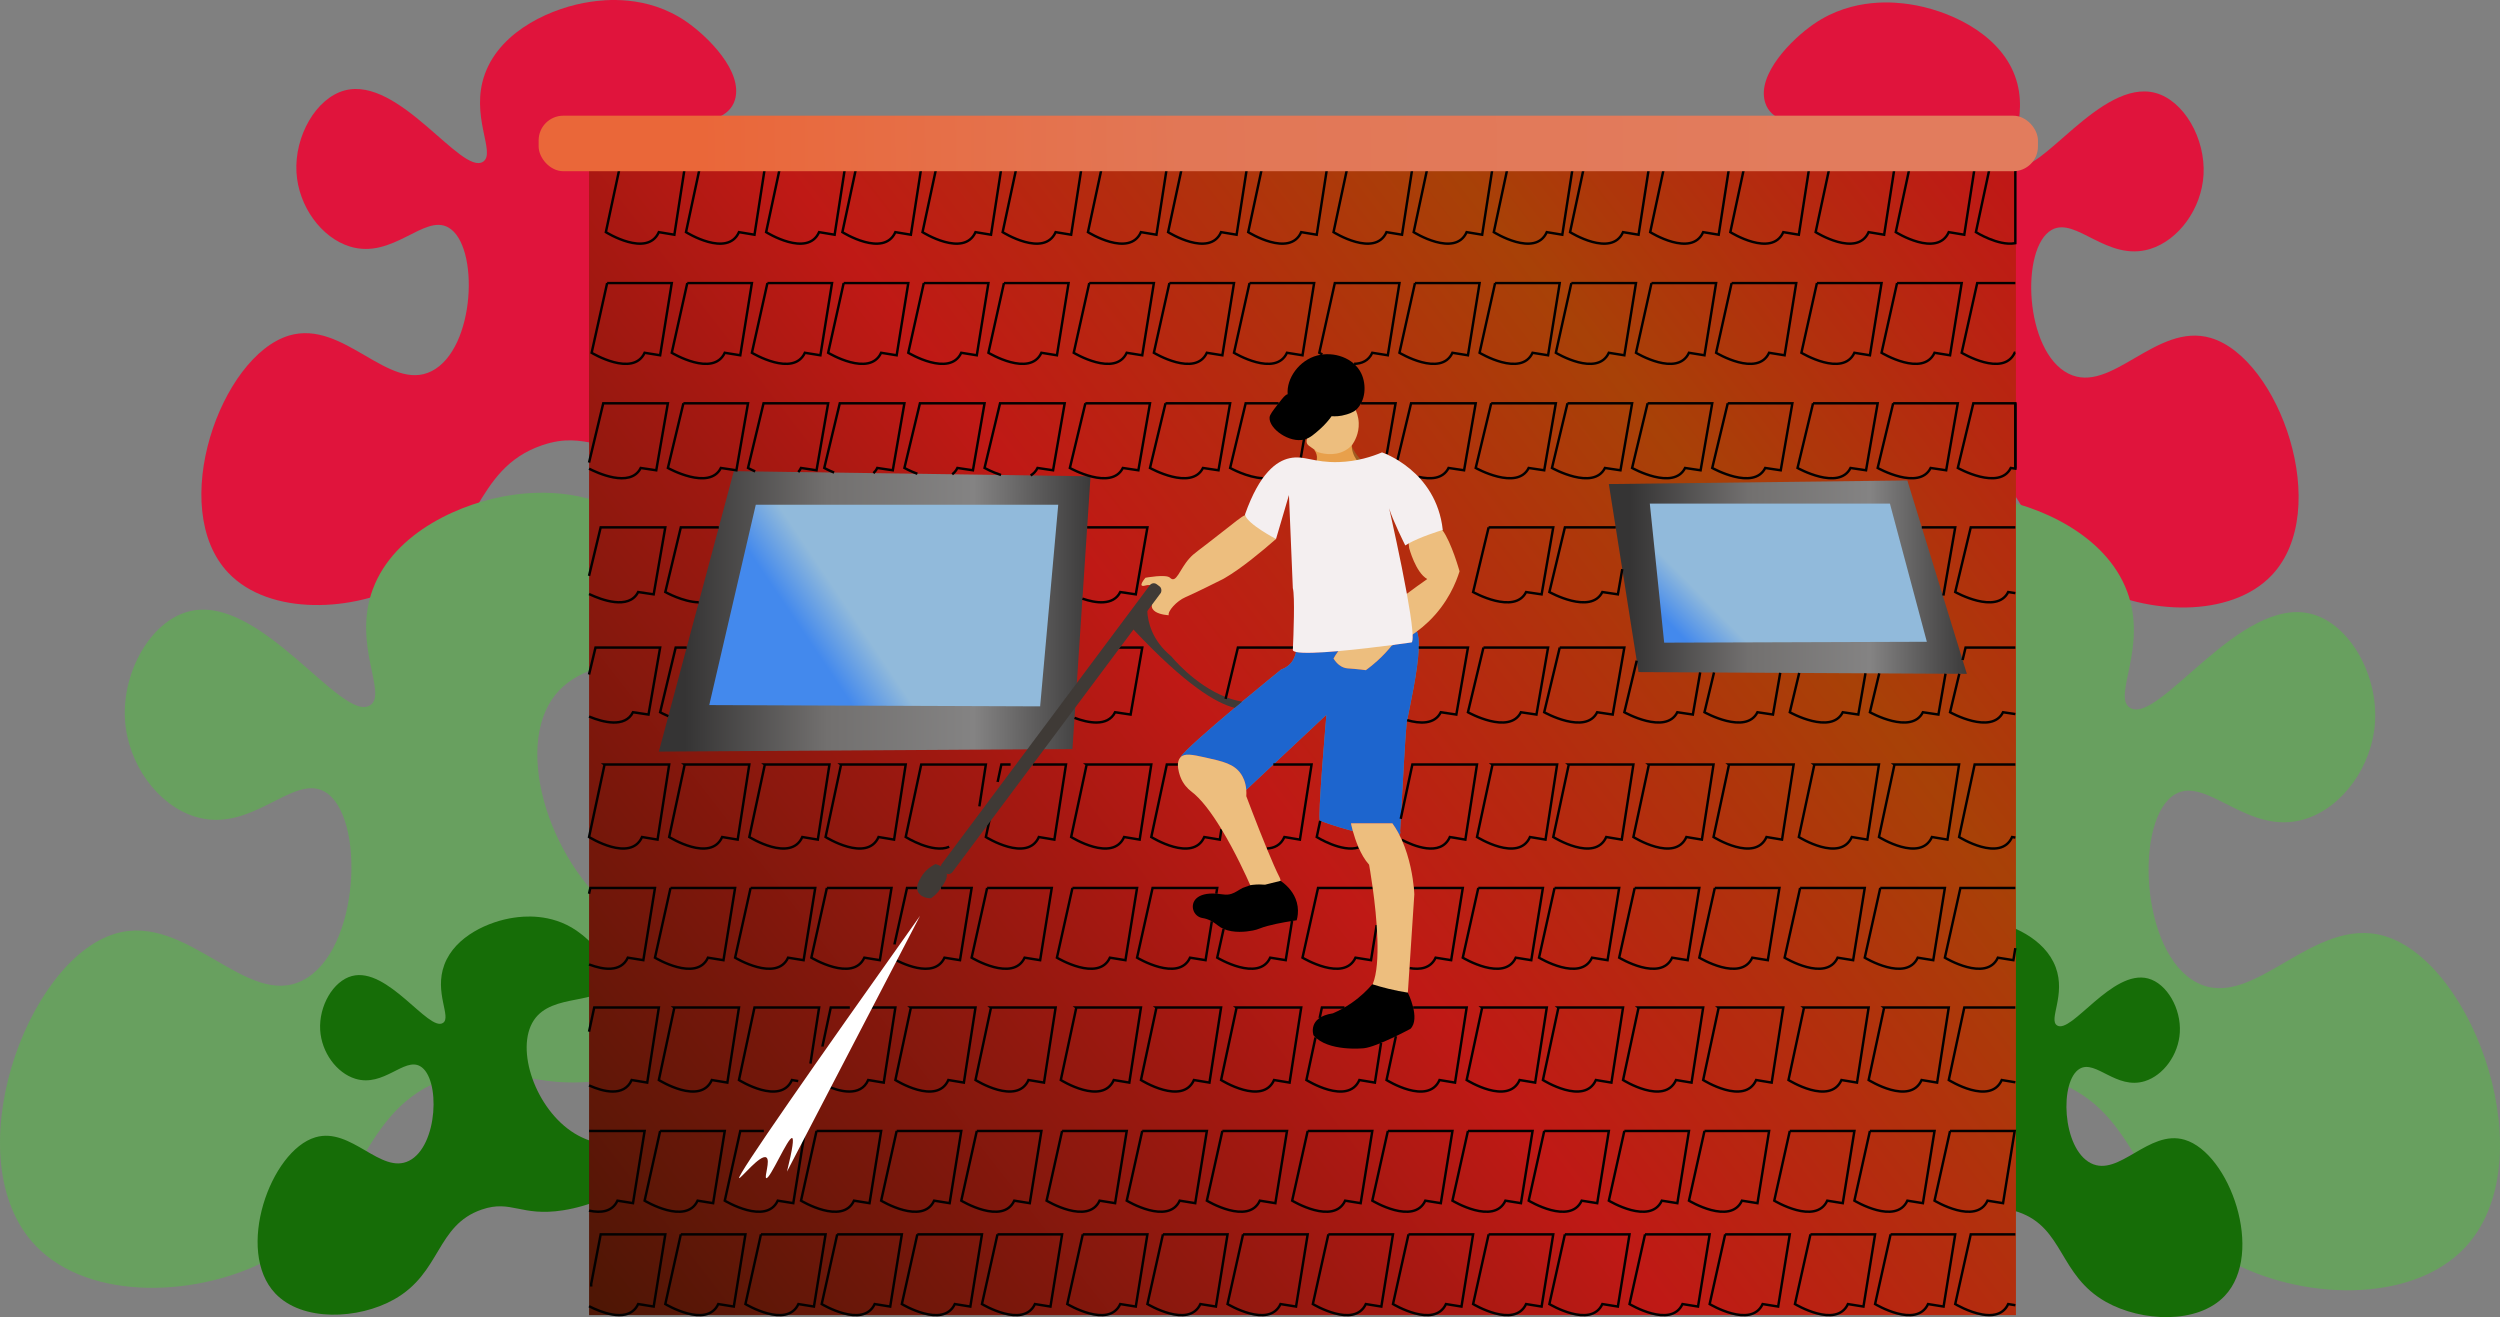 <?xml version="1.0" encoding="UTF-8"?><svg id="Calque_1" xmlns="http://www.w3.org/2000/svg" xmlns:xlink="http://www.w3.org/1999/xlink" viewBox="0 0 1877.18 989"><rect x="0" y="0" width="1877.18" height="989" fill="#808080" stroke="none"/><defs><style>.cls-1{fill:#f4eff0;}.cls-2{fill:#fff;}.cls-3{fill:#e0143c;}.cls-4{fill:#166d07;}.cls-5{fill:#a05b22;}.cls-6{fill:url(#Dégradé_sans_nom_53);}.cls-7{fill:#3f3a36;}.cls-8{fill:none;stroke:#020101;stroke-miterlimit:10;stroke-width:1.84px;}.cls-9{fill:#1d65ce;}.cls-10{fill:#edbe7e;}.cls-11{fill:url(#Dégradé_sans_nom_60);}.cls-12{fill:url(#Dégradé_sans_nom_53-2);}.cls-13{fill:#68a05f;}.cls-14{fill:#e8a04b;}.cls-15{fill:#dd3c50;}.cls-16{fill:url(#Dégradé_sans_nom_32-2);}.cls-17{fill:url(#Dégradé_sans_nom_22);}.cls-18{fill:url(#Dégradé_sans_nom_32);}</style><linearGradient id="Dégradé_sans_nom_60" x1="1649.08" y1="31.02" x2="336.22" y2="1049.75" gradientUnits="userSpaceOnUse"><stop offset=".05" stop-color="#c60c1a"/><stop offset=".3" stop-color="#a84107"/><stop offset=".54" stop-color="#bf1915"/><stop offset=".94" stop-color="#491604"/></linearGradient><linearGradient id="Dégradé_sans_nom_53" x1="494.71" y1="459.06" x2="818.86" y2="459.06" gradientUnits="userSpaceOnUse"><stop offset=".06" stop-color="#353434"/><stop offset=".39" stop-color="#72706f"/><stop offset=".73" stop-color="#848383"/><stop offset="1" stop-color="#3b3a3a"/></linearGradient><linearGradient id="Dégradé_sans_nom_32" x1="473.6" y1="589.63" x2="1264.07" y2="58.05" gradientUnits="userSpaceOnUse"><stop offset=".18" stop-color="#4389ed"/><stop offset=".22" stop-color="#91badb"/></linearGradient><linearGradient id="Dégradé_sans_nom_53-2" x1="1208.03" y1="433.36" x2="1476.86" y2="433.36" xlink:href="#Dégradé_sans_nom_53"/><linearGradient id="Dégradé_sans_nom_32-2" x1="1174.53" y1="594.71" x2="1748.99" y2="32.49" xlink:href="#Dégradé_sans_nom_32"/><linearGradient id="Dégradé_sans_nom_22" x1="358.42" y1="116.74" x2="1750.11" y2="96.11" gradientUnits="userSpaceOnUse"><stop offset=".12" stop-color="#ea6739"/><stop offset=".38" stop-color="#e27756"/><stop offset=".72" stop-color="#e27c5d"/></linearGradient></defs><path class="cls-3" d="m364.28,55.01c-11.92,31.91,8.54,59.82-1.56,66.42-16.15,10.56-63.02-64.43-103.89-53.53-21.53,5.74-37.81,34.37-36.22,61.54,1.5,25.51,18.7,49.07,40.09,55.66,32.36,9.96,55.75-24.68,73.99-14.29,23.5,13.37,20.45,91.17-12.6,107.87-32.17,16.25-66-38.9-106.95-26.76-51.29,15.2-91.95,129.5-45.71,178.2,30.87,32.52,94.7,29.68,135.46,6.8,53.98-30.3,47.74-84.65,100.11-102.57,33.83-11.58,44.47,8.36,92.53.89,63.09-9.8,114.47-53.95,109.15-69.53-4.86-14.22-52.53,8.39-95.89-18.28-44.34-27.27-68.14-96.18-46.42-129.04,21.18-32.04,77.24-16.18,85.45-43.37,6.38-21.11-20.15-47.52-36.61-58.86C485.57-4.27,453.28-.09,443.46,1.34c-27.61,4.01-66.85,20.68-79.18,53.67Z"/><path class="cls-13" d="m279.99,442.25c-15.67,41.93,11.22,78.61-2.05,87.29-21.22,13.87-82.82-84.67-136.52-70.34-28.29,7.55-49.69,45.16-47.59,80.88,1.97,33.52,24.58,64.49,52.68,73.14,42.52,13.09,73.26-32.43,97.24-18.78,30.89,17.58,26.87,119.81-16.56,141.75-42.27,21.36-86.73-51.11-140.54-35.16-67.4,19.98-120.83,170.18-60.07,234.17,40.57,42.73,124.45,39,178.01,8.94,70.94-39.81,62.74-111.24,131.55-134.78,44.46-15.21,58.44,10.99,121.6,1.17,82.91-12.88,150.42-70.9,143.43-91.37-6.38-18.69-69.02,11.02-126.01-24.02-58.27-35.83-89.54-126.4-61-169.58,27.83-42.11,101.5-21.26,112.3-57,8.38-27.74-26.48-62.45-48.11-77.35-38.97-26.84-81.4-21.35-94.31-19.47-36.28,5.27-87.86,27.18-104.05,70.53Z"/><path class="cls-4" d="m333.64,724.39c-7.85,21,5.62,39.37-1.03,43.71-10.63,6.95-41.47-42.4-68.37-35.23-14.17,3.78-24.88,22.62-23.83,40.5.98,16.79,12.31,32.29,26.38,36.63,21.29,6.55,36.68-16.24,48.69-9.41,15.47,8.8,13.46,60-8.29,70.99-21.17,10.7-43.43-25.6-70.38-17.61-33.75,10-60.51,85.22-30.08,117.27,20.32,21.4,62.32,19.53,89.14,4.48,35.52-19.94,31.42-55.7,65.88-67.5,22.26-7.62,29.27,5.5,60.89.59,41.52-6.45,75.33-35.5,71.83-45.76-3.2-9.36-34.57,5.52-63.1-12.03-29.18-17.94-44.84-63.3-30.55-84.92,13.94-21.09,50.83-10.65,56.24-28.54,4.2-13.89-13.26-31.27-24.09-38.74-19.51-13.44-40.76-10.69-47.23-9.75-18.17,2.64-44,13.61-52.11,35.32Z"/><path class="cls-3" d="m1512.9,56.85c11.92,31.91-8.54,59.82,1.56,66.42,16.15,10.56,63.02-64.43,103.89-53.53,21.53,5.74,37.81,34.37,36.22,61.54-1.5,25.51-18.7,49.07-40.09,55.66-32.36,9.96-55.75-24.68-73.99-14.29-23.5,13.37-20.45,91.17,12.6,107.87,32.17,16.25,66-38.9,106.95-26.76,51.29,15.2,91.95,129.5,45.71,178.2-30.87,32.52-94.7,29.68-135.46,6.8-53.98-30.3-47.74-84.65-100.11-102.57-33.83-11.58-44.47,8.36-92.53.89-63.09-9.8-114.47-53.95-109.15-69.53,4.86-14.22,52.53,8.39,95.89-18.28,44.34-27.27,68.14-96.18,46.42-129.04-21.18-32.04-77.24-16.18-85.45-43.37-6.38-21.11,20.15-47.52,36.61-58.86,29.65-20.43,61.94-16.25,71.77-14.82,27.61,4.01,66.85,20.68,79.18,53.67Z"/><path class="cls-13" d="m1597.2,444.09c15.67,41.93-11.22,78.61,2.05,87.29,21.22,13.87,82.82-84.67,136.52-70.34,28.29,7.55,49.69,45.16,47.59,80.88-1.97,33.52-24.58,64.49-52.68,73.14-42.52,13.09-73.26-32.43-97.24-18.78-30.89,17.58-26.87,119.81,16.56,141.75,42.27,21.36,86.73-51.11,140.54-35.16,67.4,19.98,120.83,170.18,60.07,234.17-40.57,42.73-124.45,39-178.01,8.94-70.94-39.81-62.74-111.24-131.55-134.78-44.46-15.21-58.44,10.99-121.6,1.17-82.91-12.88-150.42-70.9-143.43-91.37,6.38-18.69,69.02,11.02,126.01-24.02,58.27-35.83,89.54-126.4,61-169.58-27.83-42.11-101.5-21.26-112.3-57-8.38-27.74,26.48-62.45,48.11-77.35,38.97-26.84,81.4-21.35,94.31-19.47,36.28,5.27,87.86,27.18,104.05,70.53Z"/><path class="cls-4" d="m1543.54,726.23c7.85,21-5.62,39.37,1.03,43.71,10.63,6.95,41.47-42.4,68.37-35.23,14.17,3.78,24.88,22.62,23.83,40.5-.98,16.79-12.31,32.29-26.38,36.63-21.29,6.55-36.68-16.24-48.69-9.41-15.47,8.8-13.46,60,8.29,70.99,21.17,10.7,43.43-25.6,70.38-17.61,33.75,10,60.51,85.22,30.08,117.27-20.32,21.4-62.32,19.53-89.14,4.48-35.52-19.94-31.42-55.7-65.88-67.5-22.26-7.62-29.27,5.5-60.89.59-41.52-6.45-75.33-35.5-71.83-45.76,3.2-9.36,34.57,5.52,63.1-12.03,29.18-17.94,44.84-63.3,30.55-84.92-13.94-21.09-50.83-10.65-56.24-28.54-4.2-13.89,13.26-31.27,24.09-38.74,19.51-13.44,40.76-10.69,47.23-9.75,18.17,2.64,44,13.61,52.11,35.32Z"/><path class="cls-11" d="m442.31,115.99v871.51h1071.4V115.99H442.31Zm513.77,458.07l-20.3,19.02c-.48-6.1-2.66-9.94-3.85-11.74-5.15-7.73-13.48-9.58-27.18-12.62-9.52-2.11-15.4-3.33-18.44,0,2.48-4.45,22.14-21.55,40.8-37.22,1.87-1.57,3.74-3.14,5.58-4.67,15.7-13.1,29.32-24.1,29.32-24.1,1.83-.65,4.55-1.89,6.87-4.38,2.69-2.88,3.78-6.29,4.28-8.81,5.13,1.18,17.71.59,31.75-.64-1.56,2.06-2.73,3.98-3.59,5.58,2.77,4.39,5.7,6.07,7.76,6.79,1.9.67,3.24.59,7.77.97,3.73.32,6.76.7,8.73.97,2.81-2.04,5.8-4.44,8.85-7.23,4.23-3.86,7.72-7.7,10.56-11.21.42-.17.85-.36,1.3-.54,8.25-1.09,13.74-1.88,13.74-1.88.6-.72.78-2.81.65-5.94,1.06-.72,2.13-1.47,3.21-2.26,1.18,2.58,1.56,6.87,1.41,12.08-.51,17.26-6.82,44.7-8.69,54.53-.22,1.18-.38,2.11-.46,2.73-.75,6.04-3.27,51.47-4.35,71.31-.31,5.66-.5,9.24-.5,9.24.17.54.28,1.26,0,1.94-.13.31-.33.58-.59.82-.33-.67-.68-1.32-1.05-1.98h0c-1.26-2.28-2.65-4.49-4.18-6.6h-31.06s.44,2.33,1.4,5.83c-12.22-3.22-23.06-7.17-24.52-7.71-.11-.04-.17-.06-.17-.06-1.94-1.94,4.85-79.58,4.85-79.58l-39.89,37.36h-.01Z"/><path class="cls-15" d="m935.78,593.08l-.94.88c-.09-2.23-.62-4.27-1.49-6.13h0c-8.18-17.52-47.04-19.11-47.04-19.11,3.04-3.33,8.92-2.11,18.44,0,13.7,3.04,22.03,4.89,27.18,12.62,1.19,1.8,3.37,5.64,3.85,11.74Z"/><path class="cls-15" d="m1050.71,626.8c-4.59,4.24-28.47-1.1-33.5-2.39-.47-.12-.93-.24-1.39-.36-.96-3.5-1.4-5.83-1.4-5.83h31.06c1.53,2.11,2.92,4.32,4.18,6.59h0c.37.67.72,1.32,1.05,1.99Z"/><path class="cls-15" d="m1060.68,476.41c.13,3.13-.05,5.22-.65,5.94,0,0-5.49.79-13.74,1.88-.45.18-.88.37-1.3.54-2.84,3.51-6.33,7.35-10.56,11.21-3.05,2.79-6.04,5.19-8.85,7.23-1.97-.27-5-.65-8.73-.97-4.53-.38-5.87-.3-7.77-.97-2.06-.72-4.99-2.4-7.76-6.79.86-1.6,2.03-3.52,3.59-5.58-14.04,1.23-26.62,1.82-31.75.64.31-1.54.4-2.76.5-3.31.86-4.66,11.29-9.46,48.19-11.99,10.56-.73,23.28-1.26,38.56-1.55.84-.02,1.68-.04,2.53-.05.36.41.67.91.95,1.51-1.08.79-2.15,1.54-3.21,2.26Z"/><path class="cls-5" d="m988.7,339.2c.1,1.11.13,2.42,0,3.88-.17,1.93-.56,3.57-.97,4.85,11.97-.32,23.94-.65,35.91-.97-1.58-1.45-3.75-3.69-5.82-6.79-2.53-3.79-2.69-5.57-3.88-6.79-2.33-2.39-8.54-2.68-25.23,5.82Z"/><path class="cls-9" d="m1065.3,486.23c-.51,17.26-6.82,44.7-8.69,54.53-.22,1.18-.38,2.11-.46,2.73-.75,6.04-3.27,51.47-4.35,71.31-.31,5.66-.5,9.24-.5,9.24.17.54.28,1.26,0,1.94-.13.31-.33.58-.59.82-.33-.67-.68-1.32-1.05-1.98h0c-1.26-2.28-2.65-4.49-4.18-6.6h-31.06s.44,2.33,1.4,5.83c-12.22-3.22-23.06-7.17-24.52-7.71-.11-.04-.17-.06-.17-.06-1.94-1.94,4.85-79.58,4.85-79.58l-39.89,37.36h-.01l-20.3,19.02c-.48-6.1-2.66-9.94-3.85-11.74-5.15-7.73-13.48-9.58-27.18-12.62-9.52-2.11-15.4-3.33-18.44,0,2.48-4.45,22.14-21.55,40.8-37.22,1.87-1.57,3.74-3.14,5.58-4.67,15.7-13.1,29.32-24.1,29.32-24.1,1.83-.65,4.55-1.89,6.87-4.38,2.69-2.88,3.78-6.29,4.28-8.81,5.13,1.18,17.71.59,31.75-.64-1.56,2.06-2.73,3.98-3.59,5.58,2.77,4.39,5.7,6.07,7.76,6.79,1.9.67,3.24.59,7.77.97,3.73.32,6.76.7,8.73.97,2.81-2.04,5.8-4.44,8.85-7.23,4.23-3.86,7.72-7.7,10.56-11.21.42-.17.85-.36,1.3-.54,8.25-1.09,13.74-1.88,13.74-1.88.6-.72.78-2.81.65-5.94,1.06-.72,2.13-1.47,3.21-2.26,1.18,2.58,1.56,6.87,1.41,12.08Z"/><path class="cls-7" d="m932.69,526.83c-1.84,1.53-3.71,3.1-5.58,4.67-13.44-3.22-36.72-16.92-76.05-58.81-.66-.7-1.32-1.41-1.99-2.13l12.67-18.76c-.04.26-.5,2.91-.29,6.97h0c.41,8.17,3.5,22.05,17.95,33.98,0,0,17.35,21.56,41.17,30.73,3.88,1.5,7.94,2.66,12.12,3.35Z"/><path class="cls-7" d="m702.4,648.79c1.03.26,6.75,1.82,8.25,6.31,1.37,4.11-1.72,8.18-4.37,12.13-2.48,3.69-5.37,5.99-7.28,7.28-4.4,0-8.21-1.79-9.71-4.85-1.86-3.8.59-8.02,2.43-11.16,3.06-5.24,7.57-8.17,10.68-9.71Z"/><polygon class="cls-6" points="805.27 562.42 494.71 564.36 551 353.76 818.86 357.64 805.27 562.42"/><polygon class="cls-18" points="781.01 530.39 532.56 529.42 567.5 378.99 794.6 378.99 781.01 530.39"/><polygon class="cls-12" points="1230.33 504.65 1476.86 505.98 1432.18 360.74 1208.03 363.46 1230.33 504.65"/><polygon class="cls-16" points="1249.59 482.56 1446.81 481.89 1419.08 378.14 1238.8 378.14 1249.59 482.56"/><path class="cls-8" d="m466.57,119.87l-11.65,54.44s31.06,19.44,39.79,0l11.65,1.94,8.73-56.39h-48.53Z"/><path class="cls-8" d="m526.74,119.87l-11.65,54.44s31.06,19.44,39.79,0l11.65,1.94,8.73-56.39h-48.53Z"/><path class="cls-8" d="m586.91,119.87l-11.65,54.44s31.06,19.44,39.79,0l11.65,1.94,8.73-56.39h-48.53Z"/><path class="cls-8" d="m644.17,119.87l-11.65,54.44s31.06,19.44,39.79,0l11.65,1.94,8.73-56.39h-48.53Z"/><path class="cls-8" d="m704.34,119.87l-11.65,54.44s31.06,19.44,39.79,0l11.65,1.94,8.73-56.39h-48.53Z"/><path class="cls-8" d="m764.51,119.87l-11.65,54.44s31.06,19.44,39.79,0l11.65,1.94,8.73-56.39h-48.53Z"/><path class="cls-8" d="m828.56,119.87l-11.65,54.44s31.06,19.44,39.79,0l11.65,1.94,8.73-56.39h-48.53Z"/><path class="cls-8" d="m888.74,119.87l-11.65,54.44s31.06,19.44,39.79,0l11.65,1.94,8.73-56.39h-48.53Z"/><path class="cls-8" d="m948.91,119.87l-11.65,54.44s31.06,19.44,39.79,0l11.65,1.94,8.73-56.39h-48.53Z"/><path class="cls-8" d="m1012.96,119.87l-11.65,54.44s31.06,19.44,39.79,0l11.65,1.94,8.73-56.39h-48.53Z"/><path class="cls-8" d="m1073.13,119.87l-11.65,54.44s31.06,19.44,39.79,0l11.65,1.94,8.73-56.39h-48.53Z"/><path class="cls-8" d="m1133.3,119.87l-11.65,54.44s31.06,19.44,39.79,0l11.65,1.94,8.73-56.39h-48.53Z"/><path class="cls-8" d="m1190.56,119.87l-11.65,54.44s31.06,19.44,39.79,0l11.65,1.94,8.73-56.39h-48.53Z"/><path class="cls-8" d="m1250.73,119.87l-11.65,54.44s31.06,19.44,39.79,0l11.65,1.94,8.73-56.39h-48.53Z"/><path class="cls-8" d="m1310.91,119.87l-11.65,54.44s31.06,19.44,39.79,0l11.65,1.94,8.73-56.39h-48.53Z"/><path class="cls-8" d="m1374.96,119.87l-11.65,54.44s31.06,19.44,39.79,0l11.65,1.94,8.73-56.39h-48.53Z"/><path class="cls-8" d="m1435.13,119.87l-11.65,54.44s31.06,19.44,39.79,0l11.65,1.94,8.73-56.39h-48.53Z"/><path class="cls-8" d="m1513.26,119.87v62.7c-.16.03-.32.07-.49.09-12.35,2.14-29.12-8.35-29.12-8.35l11.65-54.45h17.95Z"/><path class="cls-8" d="m455.89,212.55l-11.65,52.35s31.06,18.7,39.79,0l11.65,1.87,8.73-54.22h-48.53Z"/><path class="cls-8" d="m516.06,212.55l-11.65,52.35s31.06,18.7,39.79,0l11.65,1.87,8.73-54.22h-48.53Z"/><path class="cls-8" d="m576.23,212.55l-11.65,52.35s31.06,18.7,39.79,0l11.65,1.87,8.73-54.22h-48.53Z"/><path class="cls-8" d="m633.49,212.55l-11.65,52.35s31.06,18.7,39.79,0l11.65,1.87,8.73-54.22h-48.53Z"/><path class="cls-8" d="m693.66,212.55l-11.65,52.35s31.06,18.7,39.79,0l11.65,1.87,8.73-54.22h-48.53Z"/><path class="cls-8" d="m753.84,212.55l-11.65,52.35s31.06,18.7,39.79,0l11.65,1.87,8.73-54.22h-48.53Z"/><path class="cls-8" d="m817.89,212.55l-11.65,52.35s31.06,18.7,39.79,0l11.65,1.87,8.73-54.22h-48.53Z"/><path class="cls-8" d="m878.06,212.55l-11.65,52.35s31.06,18.7,39.79,0l11.65,1.87,8.73-54.22h-48.53Z"/><path class="cls-8" d="m938.23,212.55l-11.65,52.35s31.06,18.7,39.79,0l11.65,1.87,8.73-54.22h-48.53Z"/><path class="cls-8" d="m1016.71,273.2c5.71-.11,10.89-2.23,13.72-8.3l11.65,1.86,8.73-54.21h-48.53l-11.65,52.35s.85.51,2.31,1.29"/><path class="cls-8" d="m1062.46,212.55l-11.65,52.35s31.06,18.7,39.79,0l11.65,1.87,8.73-54.22h-48.53Z"/><path class="cls-8" d="m1122.63,212.55l-11.65,52.35s31.06,18.7,39.79,0l11.65,1.87,8.73-54.22h-48.53Z"/><path class="cls-8" d="m1179.89,212.55l-11.65,52.35s31.06,18.7,39.79,0l11.65,1.87,8.73-54.22h-48.53Z"/><path class="cls-8" d="m1240.06,212.55l-11.65,52.35s31.06,18.7,39.79,0l11.65,1.87,8.73-54.22h-48.53Z"/><path class="cls-8" d="m1300.23,212.55l-11.65,52.35s31.06,18.7,39.79,0l11.65,1.87,8.73-54.22h-48.53Z"/><path class="cls-8" d="m1364.28,212.55l-11.65,52.35s31.06,18.7,39.79,0l11.65,1.87,8.73-54.22h-48.53Z"/><path class="cls-8" d="m1424.45,212.55l-11.65,52.35s31.06,18.7,39.79,0l11.65,1.87,8.73-54.22h-48.53Z"/><path class="cls-8" d="m1513.26,212.55h-28.63l-11.65,52.35s31.06,18.69,39.79,0l.49.08"/><path class="cls-8" d="m453.95,574.06l-11.65,54.44s31.06,19.44,39.79,0l11.65,1.94,8.73-56.39h-48.53Z"/><path class="cls-8" d="m514.12,574.06l-11.65,54.44s31.06,19.44,39.79,0l11.65,1.94,8.73-56.39h-48.53Z"/><path class="cls-8" d="m574.29,574.06l-11.65,54.44s31.06,19.44,39.79,0l11.65,1.94,8.73-56.39h-48.53Z"/><path class="cls-8" d="m631.55,574.06l-11.65,54.44s31.06,19.44,39.79,0l11.65,1.94,8.73-56.39h-48.53Z"/><path class="cls-8" d="m712.74,635.82c-12.39,5.39-32.67-7.31-32.67-7.31l11.65-54.45h48.53l-4.87,31.42"/><polyline class="cls-8" points="758.83 574.06 751.89 574.06 749.11 587.09 749.11 587.1"/><path class="cls-8" d="m744.06,610.71l-1.6,7.48-2.21,10.32s31.06,19.43,39.79,0l11.65,1.94,8.73-56.39h-25.02"/><path class="cls-8" d="m815.95,574.06l-11.65,54.44s31.06,19.44,39.79,0l11.65,1.94,8.73-56.39h-48.53Z"/><path class="cls-8" d="m884.48,574.06h-8.36l-11.65,54.45s31.06,19.44,39.79,0l11.65,1.94,1.22-7.89"/><path class="cls-8" d="m956.09,574.06h28.73l-8.74,56.39-11.64-1.94c-2.76,6.12-7.73,8.38-13.24,8.61"/><line class="cls-8" x1="933.35" y1="587.83" x2="933.35" y2="587.82"/><path class="cls-8" d="m991.3,616.34l-2.6,12.17s18.92,11.85,31.39,7.79"/><path class="cls-8" d="m1052.52,630.56h0c8.47,4.44,29.24,13.29,36.13-2.05l11.65,1.94,8.73-56.39h-48.53l-8.72,40.79"/><path class="cls-8" d="m1120.69,574.06l-11.65,54.44s31.06,19.44,39.79,0l11.65,1.94,8.73-56.39h-48.53Z"/><path class="cls-8" d="m1177.95,574.06l-11.65,54.44s31.06,19.44,39.79,0l11.65,1.94,8.73-56.39h-48.53Z"/><path class="cls-8" d="m1238.12,574.06l-11.65,54.44s31.06,19.44,39.79,0l11.65,1.94,8.73-56.39h-48.53Z"/><path class="cls-8" d="m1298.29,574.06l-11.65,54.44s31.06,19.44,39.79,0l11.65,1.94,8.73-56.39h-48.53Z"/><path class="cls-8" d="m1362.34,574.06l-11.65,54.44s31.06,19.44,39.79,0l11.65,1.94,8.73-56.39h-48.53Z"/><path class="cls-8" d="m1422.51,574.06l-11.65,54.44s31.06,19.44,39.79,0l11.65,1.94,8.73-56.39h-48.53Z"/><path class="cls-8" d="m1513.26,574.06h-30.57l-11.65,54.45s31.06,19.44,39.79,0l1.94.32.49.09"/><path class="cls-8" d="m442.3,724.17c.16.07.32.13.49.18,9.81,3.66,23.33,6.09,28.63-5.26l11.65,1.86,8.73-54.21h-48.53l-.49,2.18-.49,2.18"/><path class="cls-8" d="m503.45,666.75l-11.65,52.35s31.06,18.7,39.79,0l11.65,1.87,8.73-54.22h-48.53Z"/><path class="cls-8" d="m563.62,666.75l-11.65,52.35s31.06,18.7,39.79,0l11.65,1.87,8.73-54.22h-48.53Z"/><path class="cls-8" d="m620.88,666.75l-11.65,52.35s31.06,18.7,39.79,0l11.65,1.87,8.73-54.22h-48.53Z"/><path class="cls-8" d="m706.61,666.75h22.96l-8.73,54.21-11.65-1.86c-7.88,16.87-33.93,3.3-38.95.49"/><polyline class="cls-8" points="688.63 666.75 681.05 666.75 671.62 709.11 671.62 709.12"/><path class="cls-8" d="m741.22,666.75l-11.65,52.35s31.06,18.7,39.79,0l11.65,1.87,8.73-54.22h-48.53Z"/><path class="cls-8" d="m805.27,666.75l-11.65,52.35s31.06,18.7,39.79,0l11.65,1.87,8.73-54.22h-48.53Z"/><path class="cls-8" d="m913.28,671.03l.69-4.28h-48.53l-11.65,52.35s31.06,18.69,39.79,0l11.65,1.86,4.7-29.16"/><path class="cls-8" d="m918.77,697.5l-4.8,21.59s31.06,18.69,39.79,0l11.65,1.86,4.74-29.42"/><path class="cls-8" d="m1033.7,694.62l-4.24,26.34-11.65-1.86c-8.73,18.69-39.79,0-39.79,0l11.65-52.35h41.07"/><path class="cls-8" d="m1061.62,666.75h36.74l-8.73,54.21-11.65-1.86c-3.79,8.12-11.81,9.19-19.65,7.79"/><path class="cls-8" d="m1110.01,666.75l-11.65,52.35s31.06,18.7,39.79,0l11.65,1.87,8.73-54.22h-48.53Z"/><path class="cls-8" d="m1167.27,666.75l-11.65,52.35s31.06,18.7,39.79,0l11.65,1.87,8.73-54.22h-48.53Z"/><path class="cls-8" d="m1227.44,666.75l-11.65,52.35s31.06,18.7,39.79,0l11.65,1.87,8.73-54.22h-48.53Z"/><path class="cls-8" d="m1287.61,666.75l-11.65,52.35s31.06,18.7,39.79,0l11.65,1.87,8.73-54.22h-48.53Z"/><path class="cls-8" d="m1351.67,666.75l-11.65,52.35s31.06,18.7,39.79,0l11.65,1.87,8.73-54.22h-48.53Z"/><path class="cls-8" d="m1411.84,666.75l-11.65,52.35s31.06,18.7,39.79,0l11.65,1.87,8.73-54.22h-48.53Z"/><path class="cls-8" d="m1513.26,666.75h-41.25l-11.65,52.35s31.06,18.69,39.79,0l11.65,1.86.97-6.03.49-3.01"/><path class="cls-8" d="m442.3,815.01c.16.07.32.15.49.21,9.84,4.34,25.69,8.75,31.54-4.26l11.65,1.94,8.73-56.39h-48.53l-3.4,15.88-.49,2.27"/><path class="cls-8" d="m506.36,756.52l-11.65,54.44s31.06,19.44,39.79,0l11.65,1.94,8.73-56.39h-48.53Z"/><path class="cls-8" d="m608.53,798.63l6.52-42.11h-48.53l-11.65,54.45s31.06,19.44,39.79,0l4.71.79"/><polyline class="cls-8" points="638.11 756.52 623.79 756.52 617.53 785.78 617.53 785.79"/><path class="cls-8" d="m651.03,756.52h21.28l-8.73,56.39-11.65-1.94c-5.83,12.99-21.62,8.63-31.46,4.3"/><path class="cls-8" d="m683.96,756.52l-11.65,54.44s31.06,19.44,39.79,0l11.65,1.94,8.73-56.39h-48.53Z"/><path class="cls-8" d="m744.13,756.52l-11.65,54.44s31.06,19.44,39.79,0l11.65,1.94,8.73-56.39h-48.53Z"/><path class="cls-8" d="m808.18,756.52l-11.65,54.44s31.06,19.44,39.79,0l11.65,1.94,8.73-56.39h-48.53Z"/><path class="cls-8" d="m868.36,756.52l-11.65,54.44s31.06,19.44,39.79,0l11.65,1.94,8.73-56.39h-48.53Z"/><path class="cls-8" d="m928.53,756.52l-11.65,54.44s31.06,19.44,39.79,0l11.65,1.94,8.73-56.39h-48.53Z"/><polyline class="cls-8" points="1009.51 756.52 992.58 756.52 990.91 764.3 990.91 764.31"/><path class="cls-8" d="m987.78,778.97l-6.84,32s31.06,19.44,39.79,0l11.65,1.94,4.62-29.81"/><path class="cls-8" d="m1061.12,756.52h40.16l-8.73,56.39-11.65-1.94c-8.73,19.44-39.79,0-39.79,0l7.04-32.91"/><path class="cls-8" d="m1112.92,756.52l-11.65,54.44s31.06,19.44,39.79,0l11.65,1.94,8.73-56.39h-48.53Z"/><path class="cls-8" d="m1170.18,756.52l-11.65,54.44s31.06,19.44,39.79,0l11.65,1.94,8.73-56.39h-48.53Z"/><path class="cls-8" d="m1230.35,756.52l-11.65,54.44s31.06,19.44,39.79,0l11.65,1.94,8.73-56.39h-48.53Z"/><path class="cls-8" d="m1290.52,756.52l-11.65,54.44s31.06,19.44,39.79,0l11.65,1.94,8.73-56.39h-48.53Z"/><path class="cls-8" d="m1354.58,756.52l-11.65,54.44s31.06,19.44,39.79,0l11.65,1.94,8.73-56.39h-48.53Z"/><path class="cls-8" d="m1414.75,756.52l-11.65,54.44s31.06,19.44,39.79,0l11.65,1.94,8.73-56.39h-48.53Z"/><path class="cls-8" d="m1513.26,756.52h-38.33l-11.65,54.45s31.06,19.44,39.79,0l9.71,1.62.49.08"/><path class="cls-8" d="m442.3,849.2h41.73l-8.73,54.21-11.65-1.86c-3.99,8.54-12.65,9.28-20.87,7.56-.16-.04-.32-.07-.49-.12"/><path class="cls-8" d="m495.68,849.2l-11.65,52.35s31.06,18.7,39.79,0l11.65,1.87,8.73-54.22h-48.53Z"/><path class="cls-8" d="m602.82,849.2h1.56l-8.73,54.21-11.65-1.86c-8.73,18.69-39.79,0-39.79,0l11.65-52.35h17.66"/><path class="cls-8" d="m613.11,849.2l-11.65,52.35s31.06,18.7,39.79,0l11.65,1.87,8.73-54.22h-48.53Z"/><path class="cls-8" d="m673.28,849.2l-11.65,52.35s31.06,18.7,39.79,0l11.65,1.87,8.73-54.22h-48.53Z"/><path class="cls-8" d="m733.45,849.2l-11.65,52.35s31.06,18.7,39.79,0l11.65,1.87,8.73-54.22h-48.53Z"/><path class="cls-8" d="m797.51,849.2l-11.65,52.35s31.06,18.7,39.79,0l11.65,1.87,8.73-54.22h-48.53Z"/><path class="cls-8" d="m857.68,849.2l-11.65,52.35s31.06,18.7,39.79,0l11.65,1.87,8.73-54.22h-48.53Z"/><path class="cls-8" d="m917.85,849.2l-11.65,52.35s31.06,18.7,39.79,0l11.65,1.87,8.73-54.22h-48.53Z"/><path class="cls-8" d="m981.9,849.2l-11.65,52.35s31.06,18.7,39.79,0l11.65,1.87,8.73-54.22h-48.53Z"/><path class="cls-8" d="m1042.08,849.2l-11.65,52.35s31.06,18.7,39.79,0l11.65,1.87,8.73-54.22h-48.53Z"/><path class="cls-8" d="m1102.25,849.2l-11.65,52.35s31.06,18.7,39.79,0l11.65,1.87,8.73-54.22h-48.53Z"/><path class="cls-8" d="m1159.51,849.2l-11.65,52.35s31.06,18.7,39.79,0l11.65,1.87,8.73-54.22h-48.53Z"/><path class="cls-8" d="m1219.68,849.2l-11.65,52.35s31.06,18.7,39.79,0l11.65,1.87,8.73-54.22h-48.53Z"/><path class="cls-8" d="m1279.85,849.2l-11.65,52.35s31.06,18.7,39.79,0l11.65,1.87,8.73-54.22h-48.53Z"/><path class="cls-8" d="m1343.9,849.2l-11.65,52.35s31.06,18.7,39.79,0l11.65,1.87,8.73-54.22h-48.53Z"/><path class="cls-8" d="m1404.07,849.2l-11.65,52.35s31.06,18.7,39.79,0l11.65,1.87,8.73-54.22h-48.53Z"/><path class="cls-8" d="m1464.24,849.2l-11.65,52.35s31.06,18.7,39.79,0l11.65,1.87,8.73-54.22h-48.53Z"/><path class="cls-8" d="m443.91,966v-2l7.13-37.16h48.53l-8.73,54.21-11.65-1.86c-2.14,4.57-5.61,6.9-9.63,7.82-1.47.34-3,.49-4.57.49-1.73,0-3.5-.17-5.27-.49-6.61-1.15-13.12-4.05-16.93-5.97-.16-.1-.33-.17-.49-.26"/><path class="cls-8" d="m511.21,926.84l-11.65,52.35s31.06,18.7,39.79,0l11.65,1.87,8.73-54.22h-48.53Z"/><path class="cls-8" d="m571.38,926.84l-11.65,52.35s31.06,18.7,39.79,0l11.65,1.87,8.73-54.22h-48.53Z"/><path class="cls-8" d="m628.64,926.84l-11.65,52.35s31.06,18.7,39.79,0l11.65,1.87,8.73-54.22h-48.53Z"/><path class="cls-8" d="m688.81,926.84l-11.65,52.35s31.06,18.7,39.79,0l11.65,1.87,8.73-54.22h-48.53Z"/><path class="cls-8" d="m748.98,926.84l-11.65,52.35s31.06,18.7,39.79,0l11.65,1.87,8.73-54.22h-48.53Z"/><path class="cls-8" d="m813.04,926.84l-11.65,52.35s31.06,18.7,39.79,0l11.65,1.87,8.73-54.22h-48.53Z"/><path class="cls-8" d="m873.21,926.84l-11.65,52.35s31.06,18.7,39.79,0l11.65,1.87,8.73-54.22h-48.53Z"/><path class="cls-8" d="m933.38,926.84l-11.65,52.35s31.06,18.7,39.79,0l11.65,1.87,8.73-54.22h-48.53Z"/><path class="cls-8" d="m997.43,926.84l-11.65,52.35s31.06,18.7,39.79,0l11.65,1.87,8.73-54.22h-48.53Z"/><path class="cls-8" d="m1057.6,926.84l-11.65,52.35s31.06,18.7,39.79,0l11.65,1.87,8.73-54.22h-48.53Z"/><path class="cls-8" d="m1117.77,926.84l-11.65,52.35s31.06,18.7,39.79,0l11.65,1.87,8.73-54.22h-48.53Z"/><path class="cls-8" d="m1175.03,926.84l-11.65,52.35s31.06,18.7,39.79,0l11.65,1.87,8.73-54.22h-48.53Z"/><path class="cls-8" d="m1235.21,926.84l-11.65,52.35s31.06,18.7,39.79,0l11.65,1.87,8.73-54.22h-48.53Z"/><path class="cls-8" d="m1295.38,926.84l-11.65,52.35s31.06,18.7,39.79,0l11.65,1.87,8.73-54.22h-48.53Z"/><path class="cls-8" d="m1359.43,926.84l-11.65,52.35s31.06,18.7,39.79,0l11.65,1.87,8.73-54.22h-48.53Z"/><path class="cls-8" d="m1419.6,926.84l-11.65,52.35s31.06,18.7,39.79,0l11.65,1.87,8.73-54.22h-48.53Z"/><path class="cls-8" d="m1513.26,926.84h-33.48l-11.65,52.35s10.04,6.05,20.32,7.82c1.77.31,3.54.49,5.27.49,1.57,0,3.11-.15,4.57-.49,4.02-.92,7.49-3.25,9.63-7.82l4.85.78.49.08"/><path class="cls-8" d="m442.3,446.03c.16.07.32.15.49.23,8.3,3.9,29.44,12.11,36.39-1.72l11.65,1.74,8.73-50.31h-48.53l-8.25,34.4-.49,2.03"/><path class="cls-8" d="m539.71,395.98h-28.5l-11.65,48.57s13.42,7.5,25.11,7.71"/><path class="cls-8" d="m816.32,395.98h45.24l-8.73,50.31-11.65-1.74c-5.26,10.45-18.62,8.32-28.42,4.96"/><line class="cls-8" x1="884.22" y1="452.11" x2="884.21" y2="452.11"/><path class="cls-8" d="m1117.77,395.98l-11.65,48.58s31.06,17.35,39.79,0l11.65,1.73,8.73-50.31h-48.53Z"/><path class="cls-8" d="m1218.12,427.33l-3.29,18.95-11.65-1.74c-8.73,17.35-39.79,0-39.79,0l11.65-48.57h38.13"/><polyline class="cls-8" points="1443.02 395.98 1468.13 395.98 1459.39 446.29 1458.45 446.15"/><path class="cls-8" d="m1513.26,395.98h-33.48l-11.65,48.57s31.06,17.35,39.79,0l4.85.73.49.07"/><path class="cls-8" d="m442.3,538.03c.16.07.32.13.49.19,9.73,3.98,26.47,8.59,32.51-3.42l11.65,1.74,8.73-50.31h-48.53l-4.37,18.22-.49,2.02"/><path class="cls-8" d="m501.82,537.75c-3.71-1.58-6.14-2.94-6.14-2.94l11.65-48.57h8.27"/><path class="cls-8" d="m836.97,486.23h20.71l-8.73,50.31-11.65-1.74c-5.64,11.21-20.59,7.94-30.47,4.22"/><polyline class="cls-8" points="920.26 524.79 929.5 486.23 970.84 486.23"/><path class="cls-8" d="m1065.3,486.23h36.95l-8.73,50.31-11.65-1.74c-4.72,9.37-15.94,8.62-25.26,5.96"/><path class="cls-8" d="m1113.89,486.23l-11.65,48.58s31.06,17.35,39.79,0l11.65,1.73,8.73-50.31h-48.53Z"/><path class="cls-8" d="m1171.15,486.23l-11.65,48.58s31.06,17.35,39.79,0l11.65,1.73,8.73-50.31h-48.53Z"/><path class="cls-8" d="m1228.97,496.05l-9.29,38.75s31.06,17.35,39.79,0l11.65,1.74,5.49-31.65"/><path class="cls-8" d="m1287.01,504.95l-7.16,29.85s31.06,17.35,39.79,0l11.65,1.74,5.43-31.32"/><path class="cls-8" d="m1350.98,505.3l-7.07,29.5s31.06,17.35,39.79,0l11.65,1.74,5.38-30.98"/><path class="cls-8" d="m1411.07,505.62l-7,29.18s31.06,17.35,39.79,0l11.65,1.74,5.32-30.65"/><path class="cls-8" d="m1513.26,536.18l-.49-.08-8.73-1.3c-8.73,17.35-39.79,0-39.79,0l6.92-28.85"/><polyline class="cls-8" points="1473.66 495.57 1473.66 495.56 1475.89 486.23 1512.77 486.23 1513.26 486.23"/><path class="cls-8" d="m442.3,351.9c5.32,2.75,31,15.01,38.81-.51l11.65,1.74,8.73-50.31h-48.53l-10.67,44.52"/><path class="cls-8" d="m513.15,302.81l-11.65,48.58s31.06,17.35,39.79,0l11.65,1.73,8.73-50.31h-48.53Z"/><path class="cls-8" d="m599.39,354.46c.79-.87,1.48-1.89,2.08-3.08l11.65,1.74,8.73-50.31h-48.53l-11.65,48.57s2.11,1.17,5.38,2.61"/><path class="cls-8" d="m655.84,355.28c1.12-1.05,2.1-2.33,2.88-3.9l11.65,1.74,8.73-50.31h-48.53l-11.65,48.57s3.01,1.68,7.41,3.47"/><path class="cls-8" d="m714.99,356.14c1.55-1.16,2.88-2.72,3.91-4.76l11.65,1.74,8.73-50.31h-48.53l-11.65,48.57s4.1,2.29,9.73,4.38"/><path class="cls-8" d="m773.87,356.99c2.11-1.21,3.9-3.03,5.2-5.61l11.65,1.74,8.73-50.31h-48.53l-11.65,48.57s5.42,3.03,12.36,5.29"/><path class="cls-8" d="m814.98,302.81l-11.65,48.58s31.06,17.35,39.79,0l11.65,1.73,8.73-50.31h-48.53Z"/><path class="cls-8" d="m875.15,302.81l-11.65,48.58s31.06,17.35,39.79,0l11.65,1.73,8.73-50.31h-48.53Z"/><path class="cls-8" d="m948.19,359.08c-11.54-.45-24.51-7.7-24.51-7.7l11.65-48.57h24.75"/><polyline class="cls-8" points="976.75 343.67 979.11 330.07 980.51 322.01 980.51 322 981.33 317.28 981.33 317.27"/><line class="cls-8" x1="998.33" y1="307.15" x2="995.85" y2="317.51"/><polyline class="cls-8" points="1021.99 302.81 1047.9 302.81 1041.25 341.12"/><path class="cls-8" d="m1065.05,358.01c8.72,2.05,18.36,1.87,22.64-6.63l11.65,1.74,8.73-50.31h-48.53l-10.21,42.59"/><path class="cls-8" d="m1119.72,302.81l-11.65,48.58s31.06,17.35,39.79,0l11.65,1.73,8.73-50.31h-48.53Z"/><path class="cls-8" d="m1176.98,302.81l-11.65,48.58s31.06,17.35,39.79,0l11.65,1.73,8.73-50.31h-48.53Z"/><path class="cls-8" d="m1237.15,302.81l-11.65,48.58s31.06,17.35,39.79,0l11.65,1.73,8.73-50.31h-48.53Z"/><path class="cls-8" d="m1297.32,302.81l-11.65,48.58s31.06,17.35,39.79,0l11.65,1.73,8.73-50.31h-48.53Z"/><path class="cls-8" d="m1361.37,302.81l-11.65,48.58s31.06,17.35,39.79,0l11.65,1.73,8.73-50.31h-48.53Z"/><path class="cls-8" d="m1421.54,302.81l-11.65,48.58s31.06,17.35,39.79,0l11.65,1.73,8.73-50.31h-48.53Z"/><line class="cls-8" x1="1513.26" y1="351.89" x2="1513.26" y2="302.81"/><path class="cls-8" d="m1513.26,302.81v49.08l-.49-.07-2.91-.44c-8.73,17.35-39.79,0-39.79,0l11.65-48.57h31.54Z"/><rect class="cls-17" x="404.45" y="86.87" width="1125.79" height="41.69" rx="18.54" ry="18.54"/><path class="cls-14" d="m1020.91,348c-11.33.67-22.67,1.33-34,2,.49-.65,2.37-3.32,2-7-.25-2.5-1.42-4.24-2-5,9.33-1.33,18.67-2.67,28-4,.02,1.55.22,3.65,1,6,1.32,3.99,3.61,6.63,5,8Z"/><path class="cls-10" d="m1017.33,306.63c1.18,2.3,2.71,6.09,2.91,10.92.34,8.09-3.26,14.06-4.85,16.38-1.28,1.45-3.02,3.03-5.34,4.32-8.85,4.96-18.85,1.82-20.87,1.14-2.03-1.62-3.71-2.84-4.85-3.64-1.55-1.08-2.42-1.62-2.91-2.73-.68-1.52-.17-3.02,0-3.64.56-2.01.6-5.32-1.94-10.92,2.33-2.58,7.04-7.09,14.56-10.01,10.42-4.06,19.77-2.56,23.29-1.82Z"/><path d="m1018.3,307.66c-2.5,2.3-6.74,3.38-7.4,3.59-4.55,1.44-8.54,1.45-11.04,1.27-1.83,2.56-4.68,6.1-8.73,9.71-4.37,3.87-7.55,6.69-11.65,7.76-11.33,2.97-26.78-8.14-26.2-16.5.15-2.14,2.36-4.98,6.79-10.68,3.34-4.29,5.05-6.44,6.79-6.79-.96-11.89,8.59-25.56,22.32-29.12,12.02-3.12,27.27,1.52,33,13.59,4.11,8.68,3.1,20.74-3.88,27.17Z"/><path class="cls-10" d="m958.13,404.71c-11.14,9.76-26.18,22.17-38.34,29.25-.76.44-1.45.83-1.45.83-5.5,2.75-19.64,9.82-26.93,13.05-.43.19-.84.37-1.22.53-6.79,2.91-13.59,10.68-12.62,13.59,0,0-24.26-.97-5.82-17.47,0,0-4.85-6.79-11.65-4.85s0-5.82,0-5.82c0,0,15.53-2.91,18.44,0,4.72,4.72,7.11-6.33,14.56-14.56,3.87-4.28,3.52-3.13,29.12-23.29,10.34-8.14,12.11-9.68,15.53-9.71,10.08-.07,17.67,13.18,20.38,18.44Z"/><path class="cls-10" d="m1061.97,671.6l-4.85,73.75c-4.04,2.32-14.28,1.87-21.9,1.14-3.59-.34-5.77-4-4.53-7.36.01-.07.04-.14.07-.21,6.39-15.54,2.93-50.8-.02-72.18-1.42-10.37-2.73-17.47-2.73-17.47-3.28-3.6-5.89-8.31-7.92-12.97-1.94-4.47-3.34-8.9-4.27-12.25-.96-3.5-1.4-5.83-1.4-5.83h31.06c1.53,2.11,2.92,4.32,4.18,6.59h0c.37.67.72,1.32,1.05,1.99.65,1.23,1.25,2.49,1.81,3.75h.01c6.24,13.86,8.38,28.73,9.1,36.19.29,3.05.34,4.86.34,4.86Z"/><path class="cls-10" d="m961.51,661.42c.01,2.13-1.3,4.15-3.48,4.89-5.12,1.75-12.58,3.31-18.34.43,0,0-.31-.73-.89-2.05-2.69-6.11-11.22-24.92-21.66-42.12h0c-7.21-11.88-15.33-22.99-23.06-28.61-2.03-1.64-5.72-5.09-7.77-10.68-.44-1.2-1.95-5.34-1.84-9.22.06-2,.55-3.92,1.84-5.34,3.04-3.33,8.92-2.11,18.44,0,13.7,3.04,22.03,4.89,27.18,12.62,1.19,1.8,3.37,5.64,3.85,11.74.12,1.46.14,3.04.03,4.76,0,0,7.86,20.96,15.39,39.28,3.62,8.79,7.16,16.97,9.73,21.95.39.76.58,1.56.58,2.35Z"/><path d="m973.65,691.01s-1.36.18-3.51.53c-5.92.92-17.84,3.02-24.19,5.62-1.68.69-3.42,1.18-5.19,1.53-5.12,1-14.51,2.09-21.99-1.19-1.54-.67-3-1.52-4.32-2.61-1.57-1.28-3.09-2.3-4.52-3.1-2.59-1.44-4.92-2.14-6.91-2.44-7.16-1.08-9.97-10.11-4.53-14.92,2.7-2.38,7.26-3.91,14.79-3.42,1.56.11,3.24.29,5.06.57,2.49.39,4.5.16,6.29-.41,3.01-.94,5.39-2.87,8.42-4.44l5.75-2.06c.53-.1,1.09-.18,1.67-.25,3.96-.46,7.27-.31,9.41-.12,3.87-.97,7.75-1.94,11.63-2.9t.02,0c.91.6,3.51,2.38,6.16,5.34,1.89,2.12,3.81,4.82,5.14,8.13.71,1.75,1.25,3.65,1.54,5.73.6,4.24-.02,7.87-.72,10.4Z"/><path class="cls-10" d="m1095.94,428.97c-2.54,8.11-8.66,23.76-23.29,37.81-2.93,2.8-5.87,5.24-8.76,7.37-1.08.79-2.15,1.54-3.21,2.26-5.34,3.57-10.34,6.07-14.39,7.82-.45.18-.88.37-1.3.54-2.84,3.51-6.33,7.35-10.56,11.21-3.05,2.79-6.04,5.19-8.85,7.23-1.97-.27-5-.65-8.73-.97-4.53-.38-5.87-.3-7.77-.97-2.06-.72-4.99-2.4-7.76-6.79.86-1.6,2.03-3.52,3.59-5.58,1.19-1.57,2.6-3.21,4.29-4.85,3.48-3.38,6.94-5.61,9.59-7.04,1.01-.92,2.03-1.85,3.06-2.77,7.53-6.77,15.68-13.68,24.48-20.64,3.38-2.68,6.73-5.26,10.05-7.76,5.19-3.9,10.3-7.58,15.3-11.05-8.74-4.85-13.59-23.29-13.59-23.29l-.38-3.46-.59-5.27s11.65-8.74,20.38-8.74c1.83,0,3.71,1.54,5.53,3.97,6.85,9.15,12.91,30.97,12.91,30.97Z"/><path d="m1057.12,745.36s9.71,19.41,1.94,27.17c0,0-25.23,13.59-34.94,14.56,0,0-27.17,2.91-37.85-9.71,0,0-4.85-13.59,14.56-16.5,4.15-1.79,9.05-4.31,14.19-7.89,6.82-4.74,11.86-9.8,15.41-13.95,3.77,1.2,7.82,2.35,12.13,3.4,5.13,1.25,10,2.19,14.56,2.91Z"/><path class="cls-1" d="m1055.18,409.56s-9.72-19.44-12.14-27.98c1.87,8.21,8.74,38.85,13.34,64.26,1.91,10.49,3.42,20.09,4.03,26.85.13,1.36.22,2.61.27,3.72.13,3.13-.05,5.22-.65,5.94,0,0-5.49.79-13.74,1.88-11.02,1.44-26.97,3.39-41.38,4.67-14.04,1.23-26.62,1.82-31.75.64-1.39-.32-2.24-.77-2.41-1.37,0,0,.03-.7.09-1.94.36-8.05,1.59-38.75-.09-44.64l-2.91-69.88-9.71,33s-21.21-11.07-23.18-17.92c-.05-.18-.09-.35-.11-.52,11.03-31.18,23.69-40.07,33.48-42.22,10.82-2.37,18.23,3.49,36.88,2.91,13.94-.43,25.2-4.19,32.51-7.28,0,0,40.76,13.59,45.62,58.23,0,0-.1.03-.3.09-2.24.69-16.61,5.18-25.32,10.04-.91.5-1.76,1.01-2.53,1.52Z"/><rect class="cls-7" x="784.18" y="412.81" width="10.07" height="268.66" rx="3.71" ry="3.71" transform="translate(1094.4 1457.68) rotate(-143.26)"/><path class="cls-2" d="m690.87,687.61c-80,112.7-137.83,195.58-135.87,197.01.96.7,15.99-18.2,20.38-15.53,3.3,2.01-1.72,14.85,0,15.53,2.74,1.08,16.45-31.11,19.41-30.09,1.26.44.65,6.92-3.88,25.23l99.96-192.16Z"/></svg>